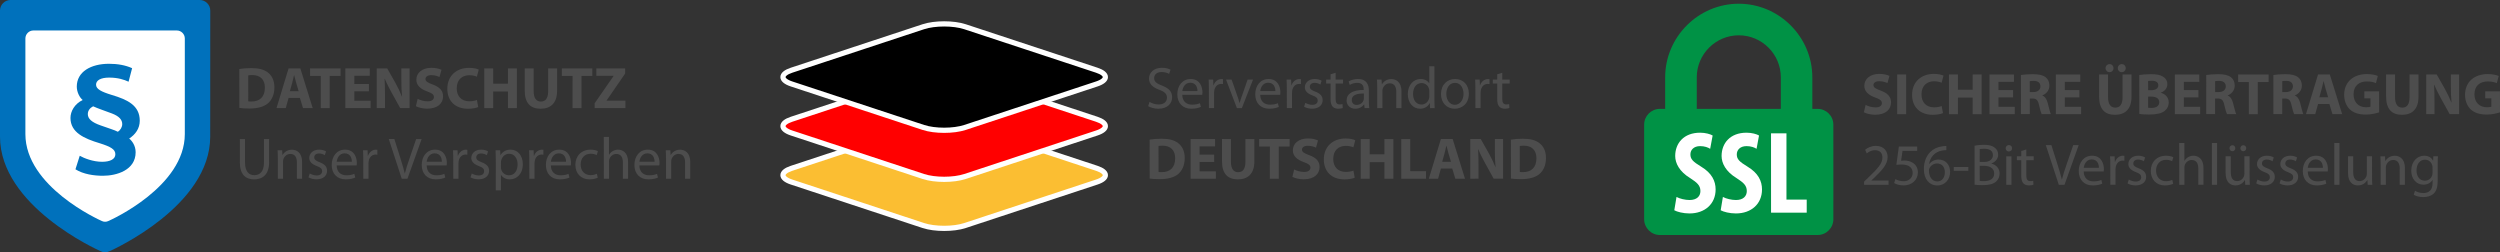 <?xml version="1.0" encoding="utf-8"?>
<!-- Generator: Adobe Illustrator 18.1.0, SVG Export Plug-In . SVG Version: 6.00 Build 0)  -->
<svg version="1.1" id="Ebene_1" xmlns="http://www.w3.org/2000/svg" xmlns:xlink="http://www.w3.org/1999/xlink" x="0px" y="0px"
	 viewBox="0 238.21 958.81 96.75" enable-background="new 0 238.21 958.81 96.75" xml:space="preserve">
<rect x="0" y="238.21" width="958.81" height="96.75" fill="#333333" stroke="none"/>
<g>
	<g>
		<path fill="#FBBE32" d="M354.13,324.71l-50.55-16.68c-4.39-1.45-4.39-3.82,0-5.27l50.55-16.68c4.39-1.45,11.57-1.45,15.96,0
			l50.55,16.68c4.39,1.45,4.39,3.82,0,5.27l-50.55,16.68C365.71,326.16,358.52,326.16,354.13,324.71z"/>
		<path fill="none" stroke="#FFFFFF" stroke-width="2" stroke-miterlimit="10" d="M354.13,324.71l-50.55-16.68
			c-4.39-1.45-4.39-3.82,0-5.27l50.55-16.68c4.39-1.45,11.57-1.45,15.96,0l50.55,16.68c4.39,1.45,4.39,3.82,0,5.27l-50.55,16.68
			C365.71,326.16,358.52,326.16,354.13,324.71z"/>
	</g>
	<g>
		<path fill="#FF0000" d="M354.13,305.9l-50.55-16.68c-4.39-1.45-4.39-3.82,0-5.27l50.55-16.68c4.39-1.45,11.57-1.45,15.96,0
			l50.55,16.68c4.39,1.45,4.39,3.82,0,5.27l-50.55,16.68C365.71,307.35,358.52,307.35,354.13,305.9z"/>
		<path fill="none" stroke="#FFFFFF" stroke-width="2" stroke-miterlimit="10" d="M354.13,305.9l-50.55-16.68
			c-4.39-1.45-4.39-3.82,0-5.27l50.55-16.68c4.39-1.45,11.57-1.45,15.96,0l50.55,16.68c4.39,1.45,4.39,3.82,0,5.27l-50.55,16.68
			C365.71,307.35,358.52,307.35,354.13,305.9z"/>
	</g>
	<g>
		<path d="M354.13,287.09l-50.55-16.68c-4.39-1.45-4.39-3.82,0-5.27l50.55-16.68c4.39-1.45,11.57-1.45,15.96,0l50.55,16.68
			c4.39,1.45,4.39,3.82,0,5.27l-50.55,16.68C365.71,288.54,358.52,288.54,354.13,287.09z"/>
		<path fill="none" stroke="#FFFFFF" stroke-width="2" stroke-miterlimit="10" d="M354.13,287.09l-50.55-16.68
			c-4.39-1.45-4.39-3.82,0-5.27l50.55-16.68c4.39-1.45,11.57-1.45,15.96,0l50.55,16.68c4.39,1.45,4.39,3.82,0,5.27l-50.55,16.68
			C365.71,288.54,358.52,288.54,354.13,287.09z"/>
	</g>
</g>
<g>
	<g>
		<path fill="#009245" d="M703.14,322.29c0,3.34-2.71,6.05-6.05,6.05h-60.47c-3.34,0-6.05-2.71-6.05-6.05v-36.28
			c0-3.34,2.71-6.05,6.05-6.05h2.01v-12.1c0-15.49,12.73-28.22,28.22-28.22s28.22,12.73,28.22,28.22v12.1h2.01
			c3.34,0,6.05,2.71,6.05,6.05L703.14,322.29L703.14,322.29z M682.99,279.97v-12.1c0-8.88-7.24-16.12-16.12-16.12
			s-16.12,7.24-16.12,16.12v12.1H682.99z"/>
	</g>
	<g>
		<path fill="#FFFFFF" d="M642.98,313.74c1.22,0.68,3.34,1.18,5.01,1.18c2.76,0,4.16-1.45,4.16-3.43c0-2.21-1.35-3.29-3.93-4.97
			c-4.16-2.53-5.74-5.74-5.74-8.48c0-4.87,3.25-8.94,9.57-8.94c2.03,0,3.93,0.55,4.79,1.08l-0.95,5.1
			c-0.86-0.55-2.16-1.03-3.84-1.03c-2.53,0-3.74,1.53-3.74,3.16c0,1.81,0.9,2.76,4.16,4.74c4.06,2.44,5.51,5.51,5.51,8.71
			c0,5.55-4.11,9.21-10.03,9.21c-2.44,0-4.79-0.63-5.82-1.22L642.98,313.74z"/>
		<path fill="#FFFFFF" d="M660.77,313.74c1.22,0.68,3.34,1.18,5.01,1.18c2.76,0,4.16-1.45,4.16-3.43c0-2.21-1.35-3.29-3.93-4.97
			c-4.16-2.53-5.74-5.74-5.74-8.48c0-4.87,3.25-8.94,9.57-8.94c2.03,0,3.93,0.55,4.79,1.08l-0.95,5.1
			c-0.86-0.55-2.16-1.03-3.84-1.03c-2.53,0-3.74,1.53-3.74,3.16c0,1.81,0.9,2.76,4.16,4.74c4.06,2.44,5.51,5.51,5.51,8.71
			c0,5.55-4.11,9.21-10.03,9.21c-2.44,0-4.79-0.63-5.82-1.22L660.77,313.74z"/>
		<path fill="#FFFFFF" d="M679.23,289.35h5.92v25.42h7.77v5.01h-13.68L679.23,289.35L679.23,289.35z"/>
	</g>
</g>
<g>
	<path fill="#4D4D4D" d="M715.51,278.45c0.9,0.47,2.35,0.95,3.82,0.95c1.58,0,2.42-0.66,2.42-1.65c0-0.95-0.72-1.49-2.55-2.13
		c-2.53-0.9-4.19-2.3-4.19-4.51c0-2.6,2.19-4.56,5.76-4.56c1.74,0,2.98,0.34,3.88,0.77l-0.77,2.76c-0.58-0.29-1.69-0.72-3.16-0.72
		c-1.49,0-2.21,0.7-2.21,1.47c0,0.97,0.84,1.4,2.82,2.14c2.69,1,3.93,2.39,3.93,4.53c0,2.55-1.94,4.72-6.11,4.72
		c-1.74,0-3.45-0.47-4.31-0.95L715.51,278.45z"/>
	<path fill="#4D4D4D" d="M731.05,266.78V282h-3.43v-15.22H731.05z"/>
	<path fill="#4D4D4D" d="M745.18,281.58c-0.61,0.29-2.05,0.66-3.88,0.66c-5.26,0-7.97-3.29-7.97-7.63c0-5.19,3.71-8.06,8.31-8.06
		c1.79,0,3.14,0.34,3.74,0.68l-0.72,2.71c-0.68-0.29-1.65-0.56-2.89-0.56c-2.71,0-4.83,1.65-4.83,5.03c0,3.05,1.81,4.97,4.85,4.97
		c1.06,0,2.19-0.21,2.89-0.5L745.18,281.58z"/>
	<path fill="#4D4D4D" d="M750.91,266.78v5.85h5.66v-5.85H760V282h-3.43v-6.37h-5.66V282h-3.43v-15.22H750.91z"/>
	<path fill="#4D4D4D" d="M772.06,275.56h-5.6v3.61h6.25v2.82h-9.69v-15.21h9.37v2.82h-5.93v3.16h5.6V275.56L772.06,275.56z"/>
	<path fill="#4D4D4D" d="M775.07,266.98c1.11-0.18,2.73-0.32,4.58-0.32c2.26,0,3.84,0.34,4.92,1.19c0.92,0.72,1.42,1.81,1.42,3.21
		c0,1.92-1.37,3.25-2.69,3.72v0.07c1.06,0.43,1.65,1.42,2.03,2.82c0.47,1.74,0.92,3.72,1.22,4.31h-3.52
		c-0.23-0.45-0.61-1.67-1.03-3.55c-0.43-1.92-1.08-2.42-2.5-2.44h-1.02v5.98h-3.4L775.07,266.98L775.07,266.98z M778.47,273.52h1.35
		c1.71,0,2.73-0.86,2.73-2.19c0-1.37-0.95-2.1-2.53-2.1c-0.84,0-1.31,0.05-1.56,0.11L778.47,273.52L778.47,273.52z"/>
	<path fill="#4D4D4D" d="M797.5,275.56h-5.6v3.61h6.25v2.82h-9.69v-15.21h9.37v2.82h-5.93v3.16h5.6V275.56L797.5,275.56z"/>
	<path fill="#4D4D4D" d="M808.49,266.78v8.74c0,2.64,1.02,3.97,2.76,3.97c1.81,0,2.8-1.26,2.8-3.97v-8.74h3.43v8.53
		c0,4.69-2.37,6.93-6.35,6.93c-3.84,0-6.08-2.14-6.08-6.98v-8.49L808.49,266.78L808.49,266.78z M807.53,264.36
		c0-0.88,0.68-1.56,1.56-1.56c0.84,0,1.49,0.66,1.49,1.56c0,0.84-0.63,1.53-1.51,1.53C808.2,265.9,807.53,265.2,807.53,264.36z
		 M812.22,264.36c0-0.88,0.66-1.56,1.53-1.56c0.86,0,1.51,0.66,1.51,1.56c0,0.84-0.63,1.53-1.53,1.53
		C812.85,265.9,812.22,265.2,812.22,264.36z"/>
	<path fill="#4D4D4D" d="M820.46,266.98c0.9-0.16,2.71-0.32,4.45-0.32c2.1,0,3.39,0.21,4.51,0.86c1.06,0.56,1.81,1.6,1.81,3
		c0,1.34-0.79,2.58-2.5,3.23v0.05c1.74,0.45,3.03,1.79,3.03,3.72c0,1.4-0.63,2.48-1.58,3.25c-1.11,0.88-2.95,1.37-5.98,1.37
		c-1.69,0-2.95-0.11-3.72-0.23L820.46,266.98L820.46,266.98z M823.86,272.81h1.13c1.82,0,2.77-0.74,2.77-1.87
		c0-1.15-0.88-1.76-2.44-1.76c-0.77,0-1.19,0.05-1.47,0.09L823.86,272.81L823.86,272.81z M823.86,279.55
		c0.34,0.05,0.74,0.05,1.34,0.05c1.56,0,2.93-0.61,2.93-2.21c0-1.51-1.37-2.13-3.09-2.13h-1.18V279.55z"/>
	<path fill="#4D4D4D" d="M843.15,275.56h-5.6v3.61h6.25v2.82h-9.69v-15.21h9.37v2.82h-5.93v3.16h5.6V275.56L843.15,275.56z"/>
	<path fill="#4D4D4D" d="M846.15,266.98c1.11-0.18,2.73-0.32,4.58-0.32c2.26,0,3.84,0.34,4.92,1.19c0.92,0.72,1.42,1.81,1.42,3.21
		c0,1.92-1.37,3.25-2.69,3.72v0.07c1.06,0.43,1.65,1.42,2.03,2.82c0.47,1.74,0.92,3.72,1.22,4.31h-3.53
		c-0.23-0.45-0.61-1.67-1.03-3.55c-0.43-1.92-1.08-2.42-2.5-2.44h-1.02v5.98h-3.41L846.15,266.98L846.15,266.98z M849.56,273.52
		h1.35c1.71,0,2.73-0.86,2.73-2.19c0-1.37-0.95-2.1-2.53-2.1c-0.84,0-1.31,0.05-1.56,0.11L849.56,273.52L849.56,273.52z"/>
	<path fill="#4D4D4D" d="M862.49,269.67h-4.11v-2.89h11.69v2.89h-4.16V282h-3.42L862.49,269.67L862.49,269.67z"/>
	<path fill="#4D4D4D" d="M871.9,266.98c1.11-0.18,2.73-0.32,4.58-0.32c2.26,0,3.84,0.34,4.92,1.19c0.92,0.72,1.42,1.81,1.42,3.21
		c0,1.92-1.37,3.25-2.69,3.72v0.07c1.06,0.43,1.65,1.42,2.03,2.82c0.47,1.74,0.92,3.72,1.22,4.31h-3.53
		c-0.23-0.45-0.61-1.67-1.03-3.55c-0.43-1.92-1.08-2.42-2.5-2.44h-1.02v5.98h-3.4L871.9,266.98L871.9,266.98z M875.31,273.52h1.35
		c1.71,0,2.73-0.86,2.73-2.19c0-1.37-0.95-2.1-2.53-2.1c-0.84,0-1.31,0.05-1.56,0.11L875.31,273.52L875.31,273.52z"/>
	<path fill="#4D4D4D" d="M889.03,278.09l-1.08,3.9h-3.55l4.63-15.22h4.51l4.74,15.22h-3.72l-1.18-3.9H889.03z M892.89,275.52
		l-0.95-3.23c-0.27-0.9-0.55-2.03-0.77-2.93h-0.05c-0.23,0.9-0.45,2.05-0.7,2.93l-0.9,3.23H892.89z"/>
	<path fill="#4D4D4D" d="M912.45,281.29c-1.06,0.36-3.07,0.86-5.08,0.86c-2.77,0-4.79-0.7-6.19-2.03c-1.37-1.34-2.14-3.32-2.14-5.55
		c0.02-5.06,3.71-7.95,8.69-7.95c1.97,0,3.48,0.39,4.22,0.72l-0.72,2.77c-0.84-0.39-1.85-0.66-3.52-0.66c-2.87,0-5.06,1.6-5.06,4.92
		c0,3.16,1.98,4.98,4.81,4.98c0.77,0,1.4-0.09,1.67-0.21v-3.21h-2.35v-2.69h5.66L912.45,281.29L912.45,281.29z"/>
	<path fill="#4D4D4D" d="M918.56,266.78v8.74c0,2.64,1.02,3.97,2.76,3.97c1.81,0,2.8-1.26,2.8-3.97v-8.74h3.43v8.53
		c0,4.69-2.37,6.93-6.34,6.93c-3.84,0-6.08-2.14-6.08-6.98v-8.49L918.56,266.78L918.56,266.78z"/>
	<path fill="#4D4D4D" d="M930.52,281.99v-15.21h4.02l3.16,5.58c0.9,1.6,1.79,3.5,2.48,5.21h0.05c-0.21-2.01-0.27-4.06-0.27-6.37
		v-4.43h3.16v15.22h-3.61l-3.25-5.87c-0.9-1.63-1.92-3.59-2.64-5.37h-0.09c0.11,2.03,0.16,4.18,0.16,6.66v4.58
		C933.67,281.99,930.52,281.99,930.52,281.99z"/>
	<path fill="#4D4D4D" d="M958.81,281.29c-1.06,0.36-3.07,0.86-5.08,0.86c-2.77,0-4.79-0.7-6.19-2.03c-1.37-1.34-2.14-3.32-2.14-5.55
		c0.02-5.06,3.71-7.95,8.69-7.95c1.97,0,3.48,0.39,4.22,0.72l-0.72,2.77c-0.84-0.39-1.85-0.66-3.52-0.66c-2.87,0-5.06,1.6-5.06,4.92
		c0,3.16,1.98,4.98,4.81,4.98c0.77,0,1.4-0.09,1.67-0.21v-3.21h-2.35v-2.69h5.66L958.81,281.29L958.81,281.29z"/>
	<path fill="#4D4D4D" d="M714.93,309.08v-1.22l1.56-1.51c3.74-3.56,5.46-5.46,5.46-7.67c0-1.49-0.7-2.87-2.89-2.87
		c-1.34,0-2.44,0.68-3.11,1.24l-0.63-1.4c1-0.84,2.46-1.49,4.13-1.49c3.16,0,4.5,2.16,4.5,4.27c0,2.71-1.97,4.9-5.06,7.88
		l-1.15,1.08v0.05h6.57v1.65L714.93,309.08L714.93,309.08z"/>
	<path fill="#4D4D4D" d="M735.27,296.08h-5.6l-0.56,3.77c0.34-0.05,0.66-0.07,1.19-0.07c1.15,0,2.26,0.23,3.16,0.79
		c1.15,0.63,2.1,1.92,2.1,3.74c0,2.87-2.28,5.01-5.46,5.01c-1.6,0-2.93-0.45-3.66-0.9l0.5-1.51c0.61,0.36,1.81,0.81,3.16,0.81
		c1.85,0,3.48-1.22,3.45-3.18c0-1.9-1.29-3.23-4.19-3.23c-0.86,0-1.51,0.07-2.05,0.13l0.95-7.04h7.02v1.68H735.27z"/>
	<path fill="#4D4D4D" d="M746.47,295.81c-0.4-0.02-0.92,0.02-1.49,0.11c-3.14,0.5-4.76,2.76-5.1,5.19h0.05
		c0.7-0.95,1.94-1.71,3.56-1.71c2.6,0,4.43,1.9,4.43,4.74c0,2.71-1.82,5.19-4.9,5.19c-3.11,0-5.17-2.44-5.17-6.25
		c0-2.89,1.02-5.17,2.48-6.61c1.22-1.19,2.84-1.94,4.69-2.16c0.58-0.09,1.08-0.11,1.45-0.11V295.81L746.47,295.81z M745.9,304.27
		c0-2.1-1.19-3.37-3.03-3.37c-1.19,0-2.32,0.72-2.87,1.81c-0.11,0.23-0.21,0.5-0.21,0.86c0.02,2.42,1.15,4.22,3.25,4.22
		C744.74,307.8,745.9,306.37,745.9,304.27z"/>
	<path fill="#4D4D4D" d="M754.9,302.26v1.45h-5.58v-1.45H754.9z"/>
	<path fill="#4D4D4D" d="M757.3,294.09c0.86-0.21,2.24-0.34,3.59-0.34c1.97,0,3.23,0.34,4.16,1.11c0.79,0.58,1.29,1.49,1.29,2.69
		c0,1.49-1,2.77-2.58,3.34v0.07c1.45,0.34,3.14,1.53,3.14,3.79c0,1.31-0.52,2.32-1.31,3.05c-1.03,0.97-2.76,1.42-5.24,1.42
		c-1.35,0-2.39-0.09-3.05-0.18V294.09L757.3,294.09z M759.27,300.32h1.79c2.05,0,3.27-1.11,3.27-2.58c0-1.76-1.34-2.48-3.32-2.48
		c-0.9,0-1.42,0.07-1.74,0.13V300.32z M759.27,307.59c0.4,0.07,0.95,0.09,1.65,0.09c2.03,0,3.9-0.74,3.9-2.95
		c0-2.05-1.79-2.93-3.93-2.93h-1.63L759.27,307.59L759.27,307.59z"/>
	<path fill="#4D4D4D" d="M771.68,295.08c0,0.68-0.47,1.22-1.26,1.22c-0.72,0-1.19-0.55-1.19-1.22s0.5-1.24,1.24-1.24
		C771.18,293.84,771.68,294.39,771.68,295.08z M769.46,309.08v-10.92h1.98v10.93L769.46,309.08L769.46,309.08z"/>
	<path fill="#4D4D4D" d="M777.14,295.53v2.61h2.84v1.51h-2.84v5.89c0,1.35,0.39,2.13,1.49,2.13c0.55,0,0.86-0.05,1.15-0.13
		l0.09,1.51c-0.39,0.13-1,0.27-1.76,0.27c-0.92,0-1.67-0.32-2.14-0.84c-0.55-0.61-0.77-1.58-0.77-2.87v-5.96h-1.69v-1.51h1.69v-2.03
		L777.14,295.53z"/>
	<path fill="#4D4D4D" d="M789.6,309.08l-4.98-15.22h2.14l2.37,7.5c0.63,2.05,1.19,3.9,1.63,5.69h0.05c0.43-1.76,1.03-3.68,1.74-5.66
		l2.58-7.52h2.1l-5.44,15.22L789.6,309.08L789.6,309.08z"/>
	<path fill="#4D4D4D" d="M799.15,303.98c0.05,2.69,1.74,3.79,3.74,3.79c1.42,0,2.3-0.24,3.03-0.56l0.36,1.42
		c-0.7,0.32-1.92,0.7-3.66,0.7c-3.37,0-5.37-2.24-5.37-5.53s1.94-5.87,5.13-5.87c3.59,0,4.51,3.11,4.51,5.13
		c0,0.4-0.02,0.7-0.07,0.92L799.15,303.98L799.15,303.98z M804.98,302.56c0.02-1.24-0.52-3.21-2.76-3.21
		c-2.03,0-2.89,1.82-3.05,3.21H804.98z"/>
	<path fill="#4D4D4D" d="M809.35,301.56c0-1.29-0.02-2.39-0.09-3.4H811l0.09,2.16h0.07c0.5-1.47,1.71-2.39,3.05-2.39
		c0.21,0,0.36,0.02,0.55,0.05v1.87c-0.21-0.05-0.4-0.05-0.68-0.05c-1.4,0-2.39,1.03-2.66,2.53c-0.05,0.27-0.07,0.61-0.07,0.92v5.82
		h-1.98L809.35,301.56L809.35,301.56z"/>
	<path fill="#4D4D4D" d="M816.46,307.07c0.61,0.36,1.65,0.77,2.64,0.77c1.42,0,2.1-0.7,2.1-1.63c0-0.95-0.56-1.45-2.01-1.98
		c-1.98-0.72-2.92-1.79-2.92-3.09c0-1.76,1.45-3.21,3.77-3.21c1.11,0,2.08,0.29,2.66,0.68l-0.47,1.45
		c-0.43-0.27-1.22-0.66-2.24-0.66c-1.18,0-1.81,0.68-1.81,1.49c0,0.9,0.63,1.31,2.05,1.87c1.87,0.7,2.87,1.65,2.87,3.27
		c0,1.94-1.51,3.29-4.06,3.29c-1.19,0-2.3-0.32-3.07-0.77L816.46,307.07z"/>
	<path fill="#4D4D4D" d="M833.46,308.7c-0.52,0.24-1.67,0.63-3.14,0.63c-3.29,0-5.44-2.24-5.44-5.58c0-3.37,2.3-5.82,5.87-5.82
		c1.18,0,2.21,0.29,2.76,0.58l-0.45,1.51c-0.47-0.24-1.22-0.52-2.3-0.52c-2.5,0-3.86,1.87-3.86,4.13c0,2.53,1.63,4.08,3.79,4.08
		c1.13,0,1.87-0.27,2.44-0.52L833.46,308.7z"/>
	<path fill="#4D4D4D" d="M835.78,293.05h1.98v6.84h0.05c0.32-0.56,0.81-1.08,1.42-1.42c0.58-0.34,1.29-0.55,2.03-0.55
		c1.47,0,3.82,0.9,3.82,4.65v6.5h-1.98v-6.27c0-1.76-0.66-3.23-2.53-3.23c-1.29,0-2.28,0.9-2.66,1.97
		c-0.11,0.29-0.13,0.58-0.13,0.95v6.59h-1.98L835.78,293.05L835.78,293.05z"/>
	<path fill="#4D4D4D" d="M848.31,293.05h1.98v16.03h-1.98V293.05z"/>
	<path fill="#4D4D4D" d="M862.78,306.08c0,1.15,0.02,2.14,0.09,3h-1.76l-0.11-1.79h-0.05c-0.5,0.88-1.67,2.03-3.61,2.03
		c-1.71,0-3.77-0.97-3.77-4.79v-6.39h1.98v6.03c0,2.08,0.66,3.5,2.44,3.5c1.34,0,2.26-0.92,2.61-1.82c0.11-0.27,0.18-0.63,0.18-1.02
		v-6.68h1.98L862.78,306.08L862.78,306.08z M855.06,295.06c0-0.63,0.5-1.15,1.15-1.15c0.61,0,1.08,0.5,1.08,1.15
		c0,0.61-0.45,1.15-1.13,1.15C855.53,296.21,855.06,295.67,855.06,295.06z M859.24,295.06c0-0.63,0.5-1.15,1.13-1.15
		s1.11,0.5,1.11,1.15c0,0.61-0.45,1.15-1.13,1.15C859.69,296.21,859.24,295.67,859.24,295.06z"/>
	<path fill="#4D4D4D" d="M865.8,307.07c0.61,0.36,1.65,0.77,2.64,0.77c1.42,0,2.1-0.7,2.1-1.63c0-0.95-0.56-1.45-2.01-1.98
		c-1.98-0.72-2.92-1.79-2.92-3.09c0-1.76,1.45-3.21,3.77-3.21c1.11,0,2.08,0.29,2.66,0.68l-0.47,1.45
		c-0.43-0.27-1.22-0.66-2.24-0.66c-1.18,0-1.81,0.68-1.81,1.49c0,0.9,0.63,1.31,2.05,1.87c1.87,0.7,2.87,1.65,2.87,3.27
		c0,1.94-1.51,3.29-4.06,3.29c-1.19,0-2.3-0.32-3.07-0.77L865.8,307.07z"/>
	<path fill="#4D4D4D" d="M874.75,307.07c0.61,0.36,1.65,0.77,2.64,0.77c1.42,0,2.1-0.7,2.1-1.63c0-0.95-0.56-1.45-2.01-1.98
		c-1.98-0.72-2.92-1.79-2.92-3.09c0-1.76,1.45-3.21,3.77-3.21c1.11,0,2.08,0.29,2.66,0.68l-0.47,1.45
		c-0.43-0.27-1.22-0.66-2.24-0.66c-1.18,0-1.81,0.68-1.81,1.49c0,0.9,0.63,1.31,2.05,1.87c1.87,0.7,2.87,1.65,2.87,3.27
		c0,1.94-1.51,3.29-4.06,3.29c-1.19,0-2.3-0.32-3.07-0.77L874.75,307.07z"/>
	<path fill="#4D4D4D" d="M885.07,303.98c0.05,2.69,1.74,3.79,3.74,3.79c1.42,0,2.3-0.24,3.03-0.56l0.36,1.42
		c-0.7,0.32-1.92,0.7-3.66,0.7c-3.37,0-5.37-2.24-5.37-5.53s1.94-5.87,5.13-5.87c3.59,0,4.51,3.11,4.51,5.13
		c0,0.4-0.02,0.7-0.07,0.92L885.07,303.98L885.07,303.98z M890.89,302.56c0.02-1.24-0.52-3.21-2.76-3.21
		c-2.03,0-2.89,1.82-3.05,3.21H890.89z"/>
	<path fill="#4D4D4D" d="M895.26,293.05h1.98v16.03h-1.98V293.05z"/>
	<path fill="#4D4D4D" d="M909.74,306.08c0,1.15,0.02,2.14,0.09,3h-1.76l-0.11-1.79h-0.05c-0.5,0.88-1.67,2.03-3.61,2.03
		c-1.71,0-3.77-0.97-3.77-4.79v-6.39h1.98v6.03c0,2.08,0.66,3.5,2.44,3.5c1.34,0,2.26-0.92,2.61-1.82c0.11-0.27,0.18-0.63,0.18-1.02
		v-6.68h1.98L909.74,306.08L909.74,306.08z"/>
	<path fill="#4D4D4D" d="M913.03,301.11c0-1.15-0.02-2.05-0.09-2.95h1.76l0.11,1.81h0.05c0.55-1.02,1.81-2.03,3.61-2.03
		c1.51,0,3.86,0.9,3.86,4.65v6.5h-1.98v-6.3c0-1.76-0.66-3.23-2.53-3.23c-1.29,0-2.3,0.92-2.66,2.03c-0.09,0.24-0.13,0.58-0.13,0.92
		v6.57h-1.98v-7.97H913.03z"/>
	<path fill="#4D4D4D" d="M934.91,307.48c0,2.53-0.52,4.04-1.56,5.01c-1.08,0.97-2.61,1.31-4,1.31c-1.31,0-2.76-0.32-3.63-0.9
		l0.5-1.53c0.72,0.47,1.85,0.88,3.21,0.88c2.03,0,3.52-1.06,3.52-3.84v-1.19h-0.05c-0.58,1.02-1.79,1.82-3.48,1.82
		c-2.71,0-4.65-2.3-4.65-5.33c0-3.71,2.42-5.78,4.95-5.78c1.9,0,2.92,0.97,3.4,1.87h0.05l0.07-1.65H935
		c-0.07,0.77-0.09,1.67-0.09,2.98L934.91,307.48L934.91,307.48z M932.92,302.47c0-0.34-0.02-0.63-0.11-0.88
		c-0.36-1.18-1.31-2.13-2.77-2.13c-1.9,0-3.25,1.6-3.25,4.13c0,2.14,1.11,3.93,3.23,3.93c1.24,0,2.35-0.77,2.76-2.03
		c0.11-0.34,0.16-0.72,0.16-1.06L932.92,302.47L932.92,302.47z"/>
</g>
<g>
	<path fill="#0071BC" d="M80.62,290.61c0,26.51-37.11,43.28-38.68,43.97c-0.51,0.25-1.07,0.38-1.64,0.38
		c-0.56,0-1.14-0.12-1.64-0.38C37.11,333.89,0,317.14,0,290.61v-48.37c0-2.2,1.82-4.03,4.03-4.03H76.6c2.2,0,4.04,1.82,4.04,4.03
		L80.62,290.61L80.62,290.61z"/>
	<path fill="#FFFFFF" d="M70.88,289.64c0,20.11-28.13,32.82-29.33,33.34c-0.39,0.19-0.81,0.28-1.24,0.28s-0.86-0.09-1.24-0.28
		c-1.19-0.53-29.33-13.23-29.33-33.34v-36.68c0-1.67,1.38-3.06,3.06-3.06h55.02c1.67,0,3.06,1.38,3.06,3.06
		C70.88,252.96,70.88,289.64,70.88,289.64z"/>
	<g enable-background="new    ">
		<path fill="#0071BC" d="M49.31,269.55c-1.69-0.79-4.06-1.58-7.45-1.58c-3.27,0-5.02,1.07-5.02,2.71c0,1.69,1.98,2.71,6.04,3.95
			c6.09,1.81,10.72,4.06,10.72,9.88c0,2.99-1.69,5.3-4.06,6.83c1.07,0.85,2.48,2.71,2.48,5.25c0,6.88-7.28,9.03-12.53,9.03
			c-3.39,0-7.5-0.56-10.55-2.48l1.64-5.19c1.69,0.96,5.13,2.31,8.58,2.31c2.99,0,5.08-0.96,5.08-2.88c0-1.86-1.69-2.88-5.98-4.23
			c-5.98-1.8-11.23-4.12-11.23-9.71c0-2.48,1.52-5.36,4.68-6.88c-1.19-0.96-2.26-3.05-2.26-5.14c0-5.7,5.42-8.75,12.36-8.75
			c3.22,0,6.26,0.51,8.86,1.69L49.31,269.55z M38.59,286.31c2.6,0.96,5.36,1.75,6.6,2.43c1.02-0.62,1.69-1.81,1.69-2.93
			c0-1.64-1.13-2.99-3.89-4.06c-2.37-0.9-5.59-1.98-7.28-2.77c-1.19,0.62-2.03,1.64-2.03,2.99
			C33.68,283.77,35.21,285.13,38.59,286.31z"/>
	</g>
</g>
<g>
	<path fill="#4D4D4D" d="M440.88,277.28c0.88,0.56,2.14,1,3.5,1c2.01,0,3.18-1.06,3.18-2.6c0-1.4-0.81-2.24-2.87-3
		c-2.48-0.9-4.02-2.21-4.02-4.34c0-2.37,1.97-4.13,4.92-4.13c1.53,0,2.69,0.36,3.34,0.74l-0.55,1.6c-0.47-0.29-1.49-0.72-2.87-0.72
		c-2.08,0-2.87,1.24-2.87,2.28c0,1.42,0.92,2.13,3.03,2.93c2.58,1,3.86,2.24,3.86,4.47c0,2.35-1.71,4.4-5.3,4.4
		c-1.47,0-3.07-0.45-3.88-1L440.88,277.28z"/>
	<path fill="#4D4D4D" d="M453.43,274.56c0.05,2.69,1.74,3.79,3.74,3.79c1.42,0,2.3-0.24,3.03-0.56l0.36,1.42
		c-0.7,0.32-1.92,0.7-3.66,0.7c-3.37,0-5.37-2.24-5.37-5.53s1.94-5.87,5.13-5.87c3.59,0,4.51,3.11,4.51,5.13
		c0,0.4-0.02,0.7-0.07,0.92L453.43,274.56L453.43,274.56z M459.26,273.14c0.02-1.24-0.52-3.21-2.76-3.21
		c-2.03,0-2.89,1.82-3.05,3.21H459.26z"/>
	<path fill="#4D4D4D" d="M463.63,272.15c0-1.29-0.02-2.39-0.09-3.4h1.74l0.09,2.16h0.07c0.5-1.47,1.71-2.39,3.05-2.39
		c0.21,0,0.36,0.02,0.55,0.05v1.87c-0.21-0.05-0.4-0.05-0.68-0.05c-1.4,0-2.39,1.03-2.66,2.53c-0.05,0.27-0.07,0.61-0.07,0.92v5.82
		h-1.98L463.63,272.15L463.63,272.15z"/>
	<path fill="#4D4D4D" d="M472.35,268.74l2.14,6.11c0.36,1.02,0.66,1.92,0.88,2.82h0.07c0.24-0.9,0.56-1.81,0.92-2.82l2.13-6.11h2.08
		l-4.29,10.93h-1.9l-4.16-10.93C470.22,268.74,472.35,268.74,472.35,268.74z"/>
	<path fill="#4D4D4D" d="M483.32,274.56c0.05,2.69,1.74,3.79,3.74,3.79c1.42,0,2.3-0.24,3.03-0.56l0.36,1.42
		c-0.7,0.32-1.92,0.7-3.66,0.7c-3.37,0-5.37-2.24-5.37-5.53s1.94-5.87,5.13-5.87c3.59,0,4.51,3.11,4.51,5.13
		c0,0.4-0.02,0.7-0.07,0.92L483.32,274.56L483.32,274.56z M489.14,273.14c0.02-1.24-0.52-3.21-2.76-3.21
		c-2.03,0-2.89,1.82-3.05,3.21H489.14z"/>
	<path fill="#4D4D4D" d="M493.52,272.15c0-1.29-0.02-2.39-0.09-3.4h1.74l0.09,2.16h0.07c0.5-1.47,1.71-2.39,3.05-2.39
		c0.21,0,0.36,0.02,0.55,0.05v1.87c-0.21-0.05-0.4-0.05-0.68-0.05c-1.4,0-2.39,1.03-2.66,2.53c-0.05,0.27-0.07,0.61-0.07,0.92v5.82
		h-1.98L493.52,272.15L493.52,272.15z"/>
	<path fill="#4D4D4D" d="M500.63,277.65c0.61,0.36,1.65,0.77,2.64,0.77c1.42,0,2.1-0.7,2.1-1.63c0-0.95-0.56-1.45-2.01-1.98
		c-1.98-0.72-2.92-1.79-2.92-3.09c0-1.76,1.45-3.21,3.77-3.21c1.11,0,2.08,0.29,2.66,0.68l-0.47,1.45
		c-0.43-0.27-1.22-0.66-2.24-0.66c-1.18,0-1.81,0.68-1.81,1.49c0,0.9,0.63,1.31,2.05,1.87c1.87,0.7,2.87,1.65,2.87,3.27
		c0,1.94-1.51,3.29-4.06,3.29c-1.19,0-2.3-0.32-3.07-0.77L500.63,277.65z"/>
	<path fill="#4D4D4D" d="M512.24,266.12v2.61h2.84v1.51h-2.84v5.89c0,1.35,0.39,2.13,1.49,2.13c0.55,0,0.86-0.05,1.15-0.13
		l0.09,1.51c-0.39,0.13-1,0.27-1.76,0.27c-0.92,0-1.67-0.32-2.14-0.84c-0.55-0.61-0.77-1.58-0.77-2.87v-5.96h-1.69v-1.51h1.69v-2.03
		L512.24,266.12z"/>
	<path fill="#4D4D4D" d="M524.99,277.04c0,0.95,0.05,1.87,0.16,2.61h-1.79l-0.16-1.37h-0.07c-0.61,0.86-1.79,1.63-3.34,1.63
		c-2.21,0-3.34-1.56-3.34-3.14c0-2.64,2.35-4.08,6.57-4.06v-0.23c0-0.88-0.24-2.53-2.48-2.5c-1.03,0-2.1,0.29-2.87,0.81l-0.45-1.34
		c0.9-0.56,2.24-0.95,3.61-0.95c3.34,0,4.16,2.28,4.16,4.45L524.99,277.04L524.99,277.04z M523.07,274.09
		c-2.16-0.05-4.63,0.34-4.63,2.46c0,1.31,0.86,1.9,1.85,1.9c1.45,0,2.37-0.9,2.69-1.82c0.07-0.23,0.09-0.45,0.09-0.63V274.09
		L523.07,274.09z"/>
	<path fill="#4D4D4D" d="M528.19,271.7c0-1.15-0.02-2.05-0.09-2.95h1.76l0.11,1.81h0.05c0.55-1.02,1.81-2.03,3.61-2.03
		c1.51,0,3.86,0.9,3.86,4.66v6.5h-1.98v-6.3c0-1.76-0.66-3.23-2.53-3.23c-1.29,0-2.3,0.92-2.66,2.03c-0.09,0.24-0.13,0.58-0.13,0.92
		v6.57h-1.98v-7.98H528.19z"/>
	<path fill="#4D4D4D" d="M550.13,263.64v13.21c0,0.97,0.05,2.08,0.09,2.82h-1.76l-0.09-1.9h-0.07c-0.58,1.22-1.9,2.14-3.68,2.14
		c-2.64,0-4.69-2.24-4.69-5.55c-0.02-3.63,2.26-5.85,4.9-5.85c1.69,0,2.8,0.79,3.29,1.65h0.05v-6.53L550.13,263.64L550.13,263.64z
		 M548.17,273.19c0-0.24-0.02-0.58-0.09-0.84c-0.29-1.24-1.37-2.28-2.87-2.28c-2.05,0-3.27,1.81-3.27,4.19
		c0,2.21,1.11,4.04,3.23,4.04c1.34,0,2.55-0.9,2.92-2.37c0.07-0.27,0.09-0.55,0.09-0.86L548.17,273.19L548.17,273.19z"/>
	<path fill="#4D4D4D" d="M563.34,274.11c0,4.04-2.82,5.8-5.44,5.8c-2.93,0-5.24-2.16-5.24-5.62c0-3.63,2.42-5.78,5.42-5.78
		C561.22,268.51,563.34,270.8,563.34,274.11z M554.69,274.22c0,2.39,1.35,4.19,3.29,4.19c1.9,0,3.32-1.79,3.32-4.24
		c0-1.85-0.92-4.18-3.27-4.18C555.71,270.01,554.69,272.17,554.69,274.22z"/>
	<path fill="#4D4D4D" d="M565.84,272.15c0-1.29-0.02-2.39-0.09-3.4h1.74l0.09,2.16h0.07c0.5-1.47,1.71-2.39,3.05-2.39
		c0.21,0,0.36,0.02,0.55,0.05v1.87c-0.21-0.05-0.4-0.05-0.68-0.05c-1.4,0-2.39,1.03-2.66,2.53c-0.05,0.27-0.07,0.61-0.07,0.92v5.82
		h-1.98L565.84,272.15L565.84,272.15z"/>
	<path fill="#4D4D4D" d="M576.16,266.12v2.61H579v1.51h-2.84v5.89c0,1.35,0.39,2.13,1.49,2.13c0.55,0,0.86-0.05,1.15-0.13l0.09,1.51
		c-0.39,0.13-1,0.27-1.76,0.27c-0.92,0-1.67-0.32-2.14-0.84c-0.55-0.61-0.77-1.58-0.77-2.87v-5.96h-1.69v-1.51h1.69v-2.03
		L576.16,266.12z"/>
	<path fill="#4D4D4D" d="M440.91,291.76c1.26-0.21,2.92-0.34,4.63-0.34c2.92,0,4.81,0.55,6.25,1.63c1.58,1.18,2.58,3.05,2.58,5.74
		c0,2.92-1.06,4.92-2.5,6.16c-1.6,1.34-4.06,1.97-7.04,1.97c-1.79,0-3.07-0.11-3.9-0.23L440.91,291.76L440.91,291.76z
		 M444.33,304.16c0.29,0.07,0.79,0.07,1.19,0.07c3.14,0.02,5.19-1.69,5.19-5.32c0-3.16-1.85-4.83-4.83-4.83
		c-0.74,0-1.26,0.07-1.56,0.13L444.33,304.16L444.33,304.16z"/>
	<path fill="#4D4D4D" d="M465.67,300.32h-5.6v3.61h6.25v2.82h-9.69v-15.22H466v2.82h-5.93v3.16h5.6V300.32z"/>
	<path fill="#4D4D4D" d="M472.09,291.54v8.74c0,2.64,1.02,3.97,2.76,3.97c1.81,0,2.8-1.26,2.8-3.97v-8.74h3.43v8.53
		c0,4.69-2.37,6.93-6.34,6.93c-3.84,0-6.08-2.14-6.08-6.98v-8.49L472.09,291.54L472.09,291.54z"/>
	<path fill="#4D4D4D" d="M487.02,294.42h-4.11v-2.89h11.69v2.89h-4.16v12.33h-3.43L487.02,294.42L487.02,294.42z"/>
	<path fill="#4D4D4D" d="M496.34,303.21c0.9,0.47,2.35,0.95,3.82,0.95c1.58,0,2.42-0.66,2.42-1.65c0-0.95-0.72-1.49-2.55-2.13
		c-2.53-0.9-4.19-2.3-4.19-4.51c0-2.6,2.19-4.56,5.76-4.56c1.74,0,2.98,0.34,3.88,0.77l-0.77,2.76c-0.58-0.29-1.69-0.72-3.16-0.72
		c-1.49,0-2.21,0.7-2.21,1.47c0,0.97,0.84,1.4,2.82,2.14c2.69,1,3.93,2.39,3.93,4.53c0,2.55-1.94,4.72-6.11,4.72
		c-1.74,0-3.45-0.47-4.31-0.95L496.34,303.21z"/>
	<path fill="#4D4D4D" d="M519.57,306.35c-0.61,0.29-2.05,0.66-3.88,0.66c-5.26,0-7.97-3.29-7.97-7.63c0-5.19,3.71-8.06,8.31-8.06
		c1.79,0,3.14,0.34,3.74,0.68l-0.72,2.71c-0.68-0.29-1.65-0.56-2.89-0.56c-2.71,0-4.83,1.65-4.83,5.03c0,3.05,1.81,4.97,4.85,4.97
		c1.06,0,2.19-0.21,2.89-0.5L519.57,306.35z"/>
	<path fill="#4D4D4D" d="M525.3,291.54v5.85h5.66v-5.85h3.43v15.22h-3.43v-6.37h-5.66v6.37h-3.43v-15.22H525.3z"/>
	<path fill="#4D4D4D" d="M537.43,291.54h3.43v12.33h6.05v2.89h-9.48V291.54z"/>
	<path fill="#4D4D4D" d="M552.62,302.85l-1.08,3.9h-3.55l4.63-15.22h4.51l4.74,15.22h-3.72l-1.18-3.9H552.62z M556.48,300.27
		l-0.95-3.23c-0.27-0.9-0.55-2.03-0.77-2.93h-0.05c-0.23,0.9-0.45,2.05-0.7,2.93l-0.9,3.23H556.48z"/>
	<path fill="#4D4D4D" d="M563.88,306.75v-15.22h4.02l3.16,5.58c0.9,1.6,1.79,3.5,2.48,5.21h0.05c-0.21-2.01-0.27-4.06-0.27-6.37
		v-4.43h3.16v15.22h-3.61l-3.25-5.87c-0.9-1.63-1.92-3.59-2.64-5.37h-0.09c0.11,2.03,0.16,4.18,0.16,6.66v4.58L563.88,306.75
		L563.88,306.75z"/>
	<path fill="#4D4D4D" d="M579.46,291.76c1.26-0.21,2.92-0.34,4.63-0.34c2.92,0,4.81,0.55,6.25,1.63c1.58,1.18,2.58,3.05,2.58,5.74
		c0,2.92-1.06,4.92-2.5,6.16c-1.6,1.34-4.06,1.97-7.04,1.97c-1.79,0-3.07-0.11-3.9-0.23L579.46,291.76L579.46,291.76z
		 M582.88,304.16c0.29,0.07,0.79,0.07,1.19,0.07c3.14,0.02,5.19-1.69,5.19-5.32c0-3.16-1.85-4.83-4.83-4.83
		c-0.74,0-1.26,0.07-1.56,0.13L582.88,304.16L582.88,304.16z"/>
</g>
<g>
	<path fill="#4D4D4D" d="M91.78,264.67c1.26-0.21,2.92-0.34,4.63-0.34c2.92,0,4.81,0.55,6.25,1.63c1.58,1.18,2.58,3.05,2.58,5.74
		c0,2.92-1.06,4.92-2.5,6.16c-1.6,1.34-4.06,1.97-7.04,1.97c-1.79,0-3.07-0.11-3.9-0.23L91.78,264.67L91.78,264.67z M95.21,277.07
		c0.29,0.07,0.79,0.07,1.19,0.07c3.14,0.02,5.19-1.69,5.19-5.32c0-3.16-1.85-4.83-4.83-4.83c-0.74,0-1.26,0.07-1.56,0.13
		L95.21,277.07L95.21,277.07z"/>
	<path fill="#4D4D4D" d="M110.68,275.76l-1.08,3.9h-3.55l4.63-15.22h4.51l4.74,15.22h-3.72l-1.18-3.9H110.68z M114.54,273.19
		l-0.95-3.23c-0.27-0.9-0.55-2.03-0.77-2.93h-0.05c-0.23,0.9-0.45,2.05-0.7,2.93l-0.9,3.23H114.54z"/>
	<path fill="#4D4D4D" d="M123.03,267.34h-4.11v-2.89h11.69v2.89h-4.16v12.33h-3.43L123.03,267.34L123.03,267.34z"/>
	<path fill="#4D4D4D" d="M141.49,273.23h-5.6v3.61h6.25v2.82h-9.69v-15.22h9.37v2.82h-5.93v3.16h5.6V273.23z"/>
	<path fill="#4D4D4D" d="M144.49,279.67v-15.22h4.02l3.16,5.58c0.9,1.6,1.79,3.5,2.48,5.21h0.05c-0.21-2.01-0.27-4.06-0.27-6.37
		v-4.43h3.16v15.22h-3.61l-3.25-5.87c-0.9-1.63-1.92-3.59-2.64-5.37h-0.09c0.11,2.03,0.16,4.18,0.16,6.66v4.58L144.49,279.67
		L144.49,279.67z"/>
	<path fill="#4D4D4D" d="M160.18,276.12c0.9,0.47,2.35,0.95,3.82,0.95c1.58,0,2.42-0.66,2.42-1.65c0-0.95-0.72-1.49-2.55-2.13
		c-2.53-0.9-4.19-2.3-4.19-4.51c0-2.6,2.19-4.56,5.76-4.56c1.74,0,2.98,0.34,3.88,0.77l-0.77,2.76c-0.58-0.29-1.69-0.72-3.16-0.72
		c-1.49,0-2.21,0.7-2.21,1.47c0,0.97,0.84,1.4,2.82,2.14c2.69,1,3.93,2.39,3.93,4.53c0,2.55-1.94,4.72-6.11,4.72
		c-1.74,0-3.45-0.47-4.31-0.95L160.18,276.12z"/>
	<path fill="#4D4D4D" d="M183.41,279.26c-0.61,0.29-2.05,0.66-3.88,0.66c-5.26,0-7.97-3.29-7.97-7.63c0-5.19,3.71-8.06,8.31-8.06
		c1.79,0,3.14,0.34,3.74,0.68l-0.72,2.71c-0.68-0.29-1.65-0.56-2.89-0.56c-2.71,0-4.83,1.65-4.83,5.03c0,3.05,1.81,4.97,4.85,4.97
		c1.06,0,2.19-0.21,2.89-0.5L183.41,279.26z"/>
	<path fill="#4D4D4D" d="M189.15,264.45v5.85h5.66v-5.85h3.43v15.22h-3.43v-6.37h-5.66v6.37h-3.43v-15.22H189.15z"/>
	<path fill="#4D4D4D" d="M204.67,264.45v8.74c0,2.64,1.02,3.97,2.76,3.97c1.81,0,2.8-1.26,2.8-3.97v-8.74h3.43v8.53
		c0,4.69-2.37,6.93-6.34,6.93c-3.84,0-6.08-2.14-6.08-6.98v-8.49L204.67,264.45L204.67,264.45z"/>
	<path fill="#4D4D4D" d="M219.59,267.34h-4.11v-2.89h11.69v2.89h-4.16v12.33h-3.43L219.59,267.34L219.59,267.34z"/>
	<path fill="#4D4D4D" d="M228.06,277.81l7.24-10.43v-0.09h-6.59v-2.84h11.04v1.98l-7.09,10.3v0.09h7.2v2.84h-11.8V277.81
		L228.06,277.81z"/>
	<path fill="#4D4D4D" d="M93.97,291.54v9.03c0,3.39,1.51,4.83,3.55,4.83c2.24,0,3.71-1.49,3.71-4.83v-9.03h1.98v8.9
		c0,4.67-2.46,6.57-5.76,6.57c-3.11,0-5.46-1.76-5.46-6.5v-8.96C91.99,291.54,93.97,291.54,93.97,291.54z"/>
	<path fill="#4D4D4D" d="M106.55,298.79c0-1.15-0.02-2.05-0.09-2.95h1.76l0.11,1.81h0.05c0.55-1.02,1.81-2.03,3.61-2.03
		c1.51,0,3.86,0.9,3.86,4.65v6.5h-1.98v-6.3c0-1.76-0.66-3.23-2.53-3.23c-1.29,0-2.3,0.92-2.66,2.03c-0.09,0.24-0.13,0.58-0.13,0.92
		v6.57h-1.98v-7.97H106.55z"/>
	<path fill="#4D4D4D" d="M118.8,304.74c0.61,0.36,1.65,0.77,2.64,0.77c1.42,0,2.1-0.7,2.1-1.63c0-0.95-0.56-1.45-2.01-1.98
		c-1.98-0.72-2.92-1.79-2.92-3.09c0-1.76,1.45-3.21,3.77-3.21c1.11,0,2.08,0.29,2.66,0.68l-0.47,1.45
		c-0.43-0.27-1.22-0.66-2.24-0.66c-1.18,0-1.81,0.68-1.81,1.49c0,0.9,0.63,1.31,2.05,1.87c1.87,0.7,2.87,1.65,2.87,3.27
		c0,1.94-1.51,3.29-4.06,3.29c-1.19,0-2.3-0.32-3.07-0.77L118.8,304.74z"/>
	<path fill="#4D4D4D" d="M129.12,301.65c0.05,2.69,1.74,3.79,3.74,3.79c1.42,0,2.3-0.24,3.03-0.56l0.36,1.42
		c-0.7,0.32-1.92,0.7-3.66,0.7c-3.37,0-5.37-2.24-5.37-5.53s1.94-5.87,5.13-5.87c3.59,0,4.51,3.11,4.51,5.13
		c0,0.4-0.02,0.7-0.07,0.92L129.12,301.65L129.12,301.65z M134.94,300.23c0.02-1.24-0.52-3.21-2.76-3.21
		c-2.03,0-2.89,1.82-3.05,3.21H134.94z"/>
	<path fill="#4D4D4D" d="M139.32,299.24c0-1.29-0.02-2.39-0.09-3.4h1.74l0.09,2.16h0.07c0.5-1.47,1.71-2.39,3.05-2.39
		c0.21,0,0.36,0.02,0.55,0.05v1.87c-0.21-0.05-0.4-0.05-0.68-0.05c-1.4,0-2.39,1.03-2.66,2.53c-0.05,0.27-0.07,0.61-0.07,0.92v5.82
		h-1.98L139.32,299.24L139.32,299.24z"/>
	<path fill="#4D4D4D" d="M154.08,306.75l-4.98-15.22h2.14l2.37,7.5c0.63,2.05,1.19,3.9,1.63,5.69h0.05
		c0.43-1.76,1.03-3.68,1.74-5.66l2.58-7.52h2.1l-5.44,15.22L154.08,306.75L154.08,306.75z"/>
	<path fill="#4D4D4D" d="M163.64,301.65c0.05,2.69,1.74,3.79,3.74,3.79c1.42,0,2.3-0.24,3.03-0.56l0.36,1.42
		c-0.7,0.32-1.92,0.7-3.66,0.7c-3.37,0-5.37-2.24-5.37-5.53s1.94-5.87,5.13-5.87c3.59,0,4.51,3.11,4.51,5.13
		c0,0.4-0.02,0.7-0.07,0.92L163.64,301.65L163.64,301.65z M169.46,300.23c0.02-1.24-0.52-3.21-2.76-3.21
		c-2.03,0-2.89,1.82-3.05,3.21H169.46z"/>
	<path fill="#4D4D4D" d="M173.83,299.24c0-1.29-0.02-2.39-0.09-3.4h1.74l0.09,2.16h0.07c0.5-1.47,1.71-2.39,3.05-2.39
		c0.21,0,0.36,0.02,0.55,0.05v1.87c-0.21-0.05-0.4-0.05-0.68-0.05c-1.4,0-2.39,1.03-2.66,2.53c-0.05,0.27-0.07,0.61-0.07,0.92v5.82
		h-1.98L173.83,299.24L173.83,299.24z"/>
	<path fill="#4D4D4D" d="M180.94,304.74c0.61,0.36,1.65,0.77,2.64,0.77c1.42,0,2.1-0.7,2.1-1.63c0-0.95-0.56-1.45-2.01-1.98
		c-1.98-0.72-2.92-1.79-2.92-3.09c0-1.76,1.45-3.21,3.77-3.21c1.11,0,2.08,0.29,2.66,0.68l-0.47,1.45
		c-0.43-0.27-1.22-0.66-2.24-0.66c-1.18,0-1.81,0.68-1.81,1.49c0,0.9,0.63,1.31,2.05,1.87c1.87,0.7,2.87,1.65,2.87,3.27
		c0,1.94-1.51,3.29-4.06,3.29c-1.19,0-2.3-0.32-3.07-0.77L180.94,304.74z"/>
	<path fill="#4D4D4D" d="M190.15,299.39c0-1.4-0.05-2.53-0.09-3.56h1.76l0.11,1.87h0.05c0.79-1.34,2.1-2.1,3.88-2.1
		c2.66,0,4.65,2.24,4.65,5.53c0,3.93-2.42,5.87-4.98,5.87c-1.45,0-2.71-0.63-3.37-1.71h-0.05v5.93h-1.97L190.15,299.39
		L190.15,299.39z M192.12,302.31c0,0.29,0.02,0.56,0.09,0.81c0.36,1.37,1.56,2.32,2.98,2.32c2.1,0,3.32-1.71,3.32-4.22
		c0-2.16-1.15-4.04-3.25-4.04c-1.35,0-2.64,0.95-3,2.44c-0.07,0.24-0.13,0.55-0.13,0.79L192.12,302.31L192.12,302.31z"/>
	<path fill="#4D4D4D" d="M203,299.24c0-1.29-0.02-2.39-0.09-3.4h1.74l0.09,2.16h0.07c0.5-1.47,1.71-2.39,3.05-2.39
		c0.21,0,0.36,0.02,0.55,0.05v1.87c-0.21-0.05-0.4-0.05-0.68-0.05c-1.4,0-2.39,1.03-2.66,2.53c-0.05,0.27-0.07,0.61-0.07,0.92v5.82
		h-1.98L203,299.24L203,299.24z"/>
	<path fill="#4D4D4D" d="M211.26,301.65c0.05,2.69,1.74,3.79,3.74,3.79c1.42,0,2.3-0.24,3.03-0.56l0.36,1.42
		c-0.7,0.32-1.92,0.7-3.66,0.7c-3.37,0-5.37-2.24-5.37-5.53s1.94-5.87,5.13-5.87c3.59,0,4.51,3.11,4.51,5.13
		c0,0.4-0.02,0.7-0.07,0.92L211.26,301.65L211.26,301.65z M217.09,300.23c0.02-1.24-0.52-3.21-2.76-3.21
		c-2.03,0-2.89,1.82-3.05,3.21H217.09z"/>
	<path fill="#4D4D4D" d="M229.25,306.37c-0.52,0.24-1.67,0.63-3.14,0.63c-3.29,0-5.44-2.24-5.44-5.58c0-3.37,2.3-5.82,5.87-5.82
		c1.18,0,2.21,0.29,2.76,0.58l-0.45,1.51c-0.47-0.24-1.22-0.52-2.3-0.52c-2.5,0-3.86,1.87-3.86,4.13c0,2.53,1.63,4.08,3.79,4.08
		c1.13,0,1.87-0.27,2.44-0.52L229.25,306.37z"/>
	<path fill="#4D4D4D" d="M231.57,290.73h1.98v6.84h0.05c0.32-0.56,0.81-1.08,1.42-1.42c0.58-0.34,1.29-0.55,2.03-0.55
		c1.47,0,3.82,0.9,3.82,4.65v6.5h-1.98v-6.27c0-1.76-0.66-3.23-2.53-3.23c-1.29,0-2.28,0.9-2.66,1.97
		c-0.11,0.29-0.13,0.58-0.13,0.95v6.59h-1.98L231.57,290.73L231.57,290.73z"/>
	<path fill="#4D4D4D" d="M245.21,301.65c0.05,2.69,1.74,3.79,3.74,3.79c1.42,0,2.3-0.24,3.03-0.56l0.36,1.42
		c-0.7,0.32-1.92,0.7-3.66,0.7c-3.37,0-5.37-2.24-5.37-5.53s1.94-5.87,5.13-5.87c3.59,0,4.51,3.11,4.51,5.13
		c0,0.4-0.02,0.7-0.07,0.92L245.21,301.65L245.21,301.65z M251.04,300.23c0.02-1.24-0.52-3.21-2.76-3.21
		c-2.03,0-2.89,1.82-3.05,3.21H251.04z"/>
	<path fill="#4D4D4D" d="M255.42,298.79c0-1.15-0.02-2.05-0.09-2.95h1.76l0.11,1.81h0.05c0.55-1.02,1.81-2.03,3.61-2.03
		c1.51,0,3.86,0.9,3.86,4.65v6.5h-1.98v-6.3c0-1.76-0.66-3.23-2.53-3.23c-1.29,0-2.3,0.92-2.66,2.03c-0.09,0.24-0.13,0.58-0.13,0.92
		v6.57h-1.98v-7.97H255.42z"/>
</g>
</svg>

